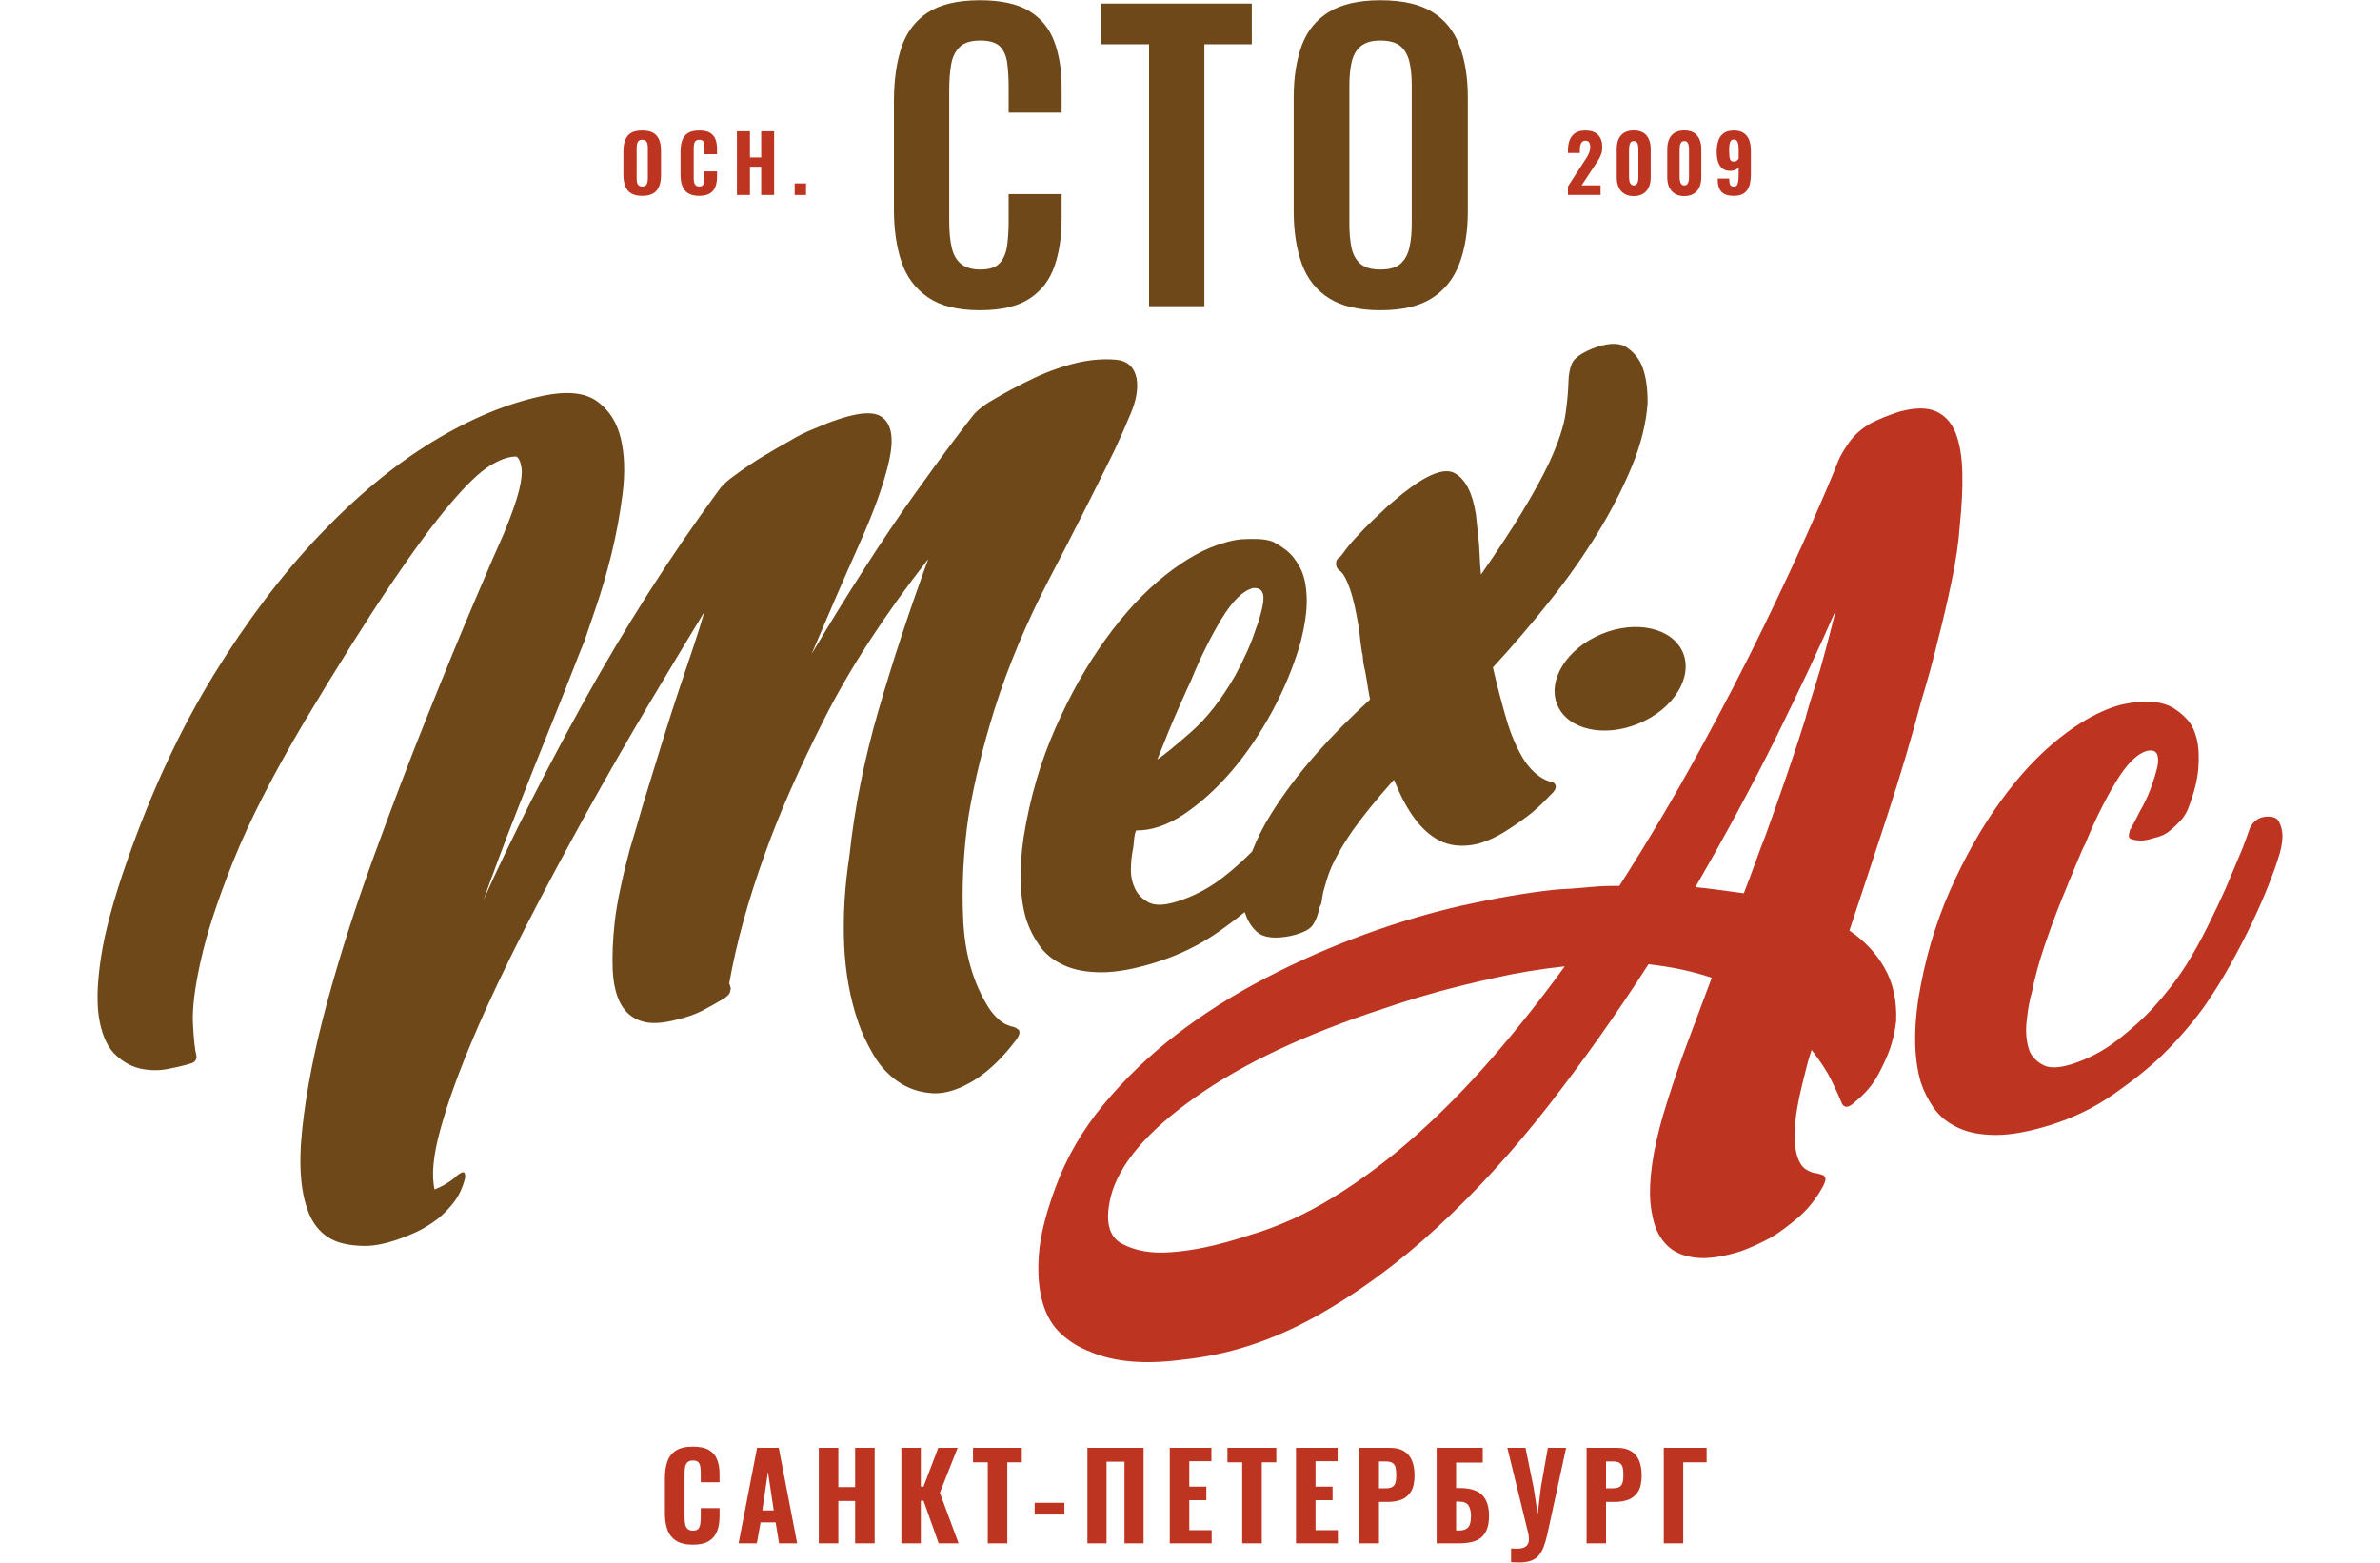 <?xml version="1.0" encoding="UTF-8"?> <svg xmlns="http://www.w3.org/2000/svg" xmlns:xlink="http://www.w3.org/1999/xlink" xml:space="preserve" width="300px" height="197px" version="1.0" style="shape-rendering:geometricPrecision; text-rendering:geometricPrecision; image-rendering:optimizeQuality; fill-rule:evenodd; clip-rule:evenodd" viewBox="0 0 300 196.8"> <defs> <style type="text/css"> .fil0 {fill:#6E4819;fill-rule:nonzero} .fil1 {fill:#BD3421;fill-rule:nonzero} </style> </defs> <g id="Слой_x0020_1">  <g id="_2663861790096"> <path class="fil0" d="M212.14 82.18c1.29,3.12 -1.2,7.12 -5.58,8.93 -4.37,1.82 -8.97,0.77 -10.26,-2.35 -1.3,-3.12 1.2,-7.12 5.58,-8.93 4.37,-1.82 8.96,-0.76 10.26,2.35zm-63.59 7.01c0.81,-1.83 1.32,-2.98 1.55,-3.43 1.19,-2.93 2.48,-5.53 3.86,-7.82 1.39,-2.28 2.71,-3.58 3.97,-3.9 1.16,-0.12 1.56,0.65 1.21,2.3 -0.19,0.91 -0.46,1.85 -0.83,2.81 -0.27,0.85 -0.63,1.81 -1.09,2.84 -0.47,1.02 -0.97,2.05 -1.52,3.07 -1.73,3.01 -3.58,5.38 -5.57,7.12 -1.98,1.74 -3.4,2.9 -4.25,3.47 0.97,-2.47 1.85,-4.62 2.67,-6.46zm-14.47 32.38c1.3,0.61 2.89,0.9 4.78,0.9 1.88,0 4.14,-0.41 6.77,-1.23 2.91,-0.9 5.54,-2.18 7.92,-3.84 1.2,-0.84 2.31,-1.68 3.33,-2.51 0.02,0.08 0.07,0.13 0.1,0.2 0.28,0.88 0.75,1.64 1.45,2.28 0.83,0.75 2.26,0.92 4.28,0.51 1.46,-0.34 2.38,-0.79 2.77,-1.37 0.39,-0.57 0.68,-1.34 0.86,-2.29l0.01 -0.01c0.13,-0.2 0.22,-0.41 0.24,-0.62 0.02,-0.23 0.09,-0.64 0.2,-1.22 0.16,-0.58 0.34,-1.21 0.56,-1.9 0.49,-1.56 1.52,-3.48 3.08,-5.77 1.37,-1.94 3.14,-4.11 5.27,-6.5l0.25 0.55c0.69,1.71 1.5,3.18 2.42,4.41 0.92,1.22 1.94,2.12 3.06,2.7 1.13,0.58 2.42,0.77 3.89,0.59 1.47,-0.18 3.1,-0.86 4.89,-2.04 1.13,-0.74 2.08,-1.41 2.85,-2.03 0.77,-0.63 1.55,-1.38 2.35,-2.24 0.68,-0.6 0.86,-1.08 0.55,-1.45 -0.16,-0.18 -0.37,-0.27 -0.63,-0.27 -1.11,-0.35 -2.11,-1.16 -3.03,-2.42 -0.99,-1.48 -1.8,-3.31 -2.44,-5.51 -0.64,-2.2 -1.2,-4.35 -1.68,-6.45 2.49,-2.7 4.87,-5.48 7.15,-8.36 2.29,-2.87 4.3,-5.74 6.06,-8.6 1.75,-2.87 3.19,-5.67 4.32,-8.42 1.13,-2.74 1.79,-5.38 1.97,-7.92 0.02,-1.86 -0.2,-3.41 -0.68,-4.65 -0.42,-1.03 -1.1,-1.85 -2.04,-2.45 -0.95,-0.59 -2.39,-0.52 -4.31,0.23 -1.37,0.58 -2.21,1.19 -2.49,1.82 -0.29,0.63 -0.44,1.44 -0.46,2.4 -0.02,0.98 -0.13,2.27 -0.35,3.88 -0.22,1.62 -0.9,3.68 -2.05,6.2 -1.81,3.82 -4.69,8.53 -8.62,14.16 -0.09,-0.82 -0.15,-1.7 -0.18,-2.62 -0.04,-0.91 -0.1,-1.74 -0.2,-2.49 -0.08,-0.82 -0.17,-1.64 -0.26,-2.46 -0.41,-2.66 -1.28,-4.39 -2.6,-5.17 -1.32,-0.8 -3.56,0.08 -6.73,2.61 -0.58,0.49 -1.16,0.97 -1.74,1.46 -0.49,0.46 -1.1,1.03 -1.83,1.73 -0.73,0.69 -1.49,1.46 -2.29,2.34 -0.59,0.64 -1.1,1.26 -1.51,1.85 -0.21,0.3 -0.41,0.52 -0.6,0.65 -0.19,0.14 -0.3,0.33 -0.32,0.57 -0.05,0.48 0.13,0.85 0.54,1.11 0.4,0.33 0.8,1.08 1.2,2.23 0.41,1.16 0.79,2.87 1.16,5.15 0.04,0.45 0.08,0.87 0.13,1.24 0.05,0.38 0.1,0.74 0.15,1.11 0.04,0.38 0.1,0.67 0.17,0.87 0.02,0.62 0.12,1.29 0.31,2 0.11,0.58 0.23,1.3 0.36,2.16 0.07,0.45 0.16,0.92 0.26,1.41 -2.46,2.24 -4.71,4.5 -6.75,6.81 -2.22,2.52 -4.11,5.03 -5.69,7.55 -1.02,1.61 -1.81,3.21 -2.43,4.8 -1.11,1.12 -2.33,2.23 -3.75,3.33 -1.77,1.35 -3.69,2.36 -5.78,3 -1.54,0.48 -2.71,0.51 -3.5,0.1 -0.79,-0.41 -1.36,-0.99 -1.72,-1.72 -0.36,-0.75 -0.54,-1.56 -0.53,-2.46 0,-0.89 0.1,-1.79 0.29,-2.69l0.14 -1.32c0.04,-0.33 0.11,-0.62 0.23,-0.89 1.92,0.02 3.93,-0.65 6.01,-2.03 2.07,-1.39 4.06,-3.17 5.97,-5.39 1.9,-2.21 3.62,-4.74 5.16,-7.57 1.53,-2.84 2.71,-5.7 3.55,-8.59 0.59,-2.27 0.87,-4.19 0.81,-5.76 -0.05,-1.57 -0.33,-2.84 -0.84,-3.8 -0.51,-0.96 -1.09,-1.69 -1.74,-2.19 -0.65,-0.49 -1.22,-0.85 -1.72,-1.09 -0.59,-0.2 -1.24,-0.31 -1.94,-0.32 -0.7,-0.02 -1.36,0 -1.98,0.03 -0.71,0.07 -1.43,0.21 -2.15,0.44 -2.35,0.65 -4.85,2.02 -7.48,4.11 -2.64,2.1 -5.14,4.78 -7.51,8.07 -2.38,3.28 -4.49,7.04 -6.34,11.25 -1.86,4.21 -3.18,8.75 -3.97,13.63 -0.62,4.15 -0.51,7.63 0.33,10.47 0.4,1.19 0.96,2.29 1.68,3.3 0.72,1.01 1.73,1.82 3.03,2.42zm-5.68 8.14c0.23,0.32 0.09,0.79 -0.41,1.41 -1.53,2.02 -3.15,3.6 -4.85,4.75 -2.08,1.34 -3.94,1.95 -5.6,1.85 -1.65,-0.11 -3.12,-0.6 -4.38,-1.49 -1.26,-0.88 -2.3,-2.03 -3.11,-3.44 -0.82,-1.41 -1.42,-2.71 -1.83,-3.9 -1.07,-3.07 -1.67,-6.4 -1.82,-9.99 -0.14,-3.6 0.08,-7.3 0.67,-11.11 0.65,-6.08 1.88,-12.22 3.69,-18.43 1.8,-6.2 3.89,-12.53 6.25,-18.99 -5.5,7.04 -9.86,13.75 -13.09,20.12 -3.23,6.38 -5.72,12.04 -7.48,16.99 -2.12,5.84 -3.62,11.3 -4.52,16.37l0.2 0.63c-0.02,0.17 -0.06,0.35 -0.13,0.56 -0.07,0.22 -0.34,0.48 -0.81,0.78 -1.03,0.62 -1.96,1.14 -2.79,1.56 -0.84,0.42 -1.85,0.76 -3.01,1.04 -1.9,0.52 -3.42,0.59 -4.56,0.2 -1.15,-0.37 -2.01,-1.11 -2.6,-2.21 -0.58,-1.09 -0.91,-2.51 -0.99,-4.28 -0.07,-1.75 0.01,-3.71 0.24,-5.87 0.14,-1.28 0.38,-2.75 0.74,-4.4 0.35,-1.66 0.74,-3.28 1.18,-4.9 0.54,-1.78 1.1,-3.67 1.65,-5.61 0.95,-3.07 1.79,-5.81 2.53,-8.21 0.74,-2.39 1.43,-4.54 2.07,-6.44 0.64,-1.9 1.22,-3.63 1.74,-5.18 0.52,-1.55 0.99,-3.05 1.41,-4.49 -2.03,3.33 -4.35,7.2 -6.98,11.61 -2.62,4.41 -5.26,9.01 -7.93,13.83 -2.66,4.81 -5.25,9.65 -7.74,14.51 -2.49,4.89 -4.66,9.45 -6.47,13.73 -1.82,4.28 -3.2,8.09 -4.12,11.43 -0.94,3.34 -1.19,5.91 -0.77,7.71 0.92,-0.35 1.76,-0.85 2.53,-1.47 0.2,-0.22 0.44,-0.41 0.72,-0.57 0.47,-0.3 0.67,-0.09 0.59,0.62 -0.3,1.18 -0.76,2.17 -1.37,2.98 -0.62,0.81 -1.31,1.53 -2.08,2.15 -0.86,0.66 -1.75,1.2 -2.67,1.64 -2.68,1.22 -4.89,1.81 -6.64,1.77 -1.76,-0.04 -3.13,-0.33 -4.12,-0.87 -1.16,-0.64 -2.02,-1.58 -2.6,-2.79 -1.21,-2.56 -1.56,-6.26 -1.04,-11.1 0.52,-4.84 1.57,-10.19 3.17,-16.07 1.59,-5.86 3.54,-11.96 5.85,-18.28 2.29,-6.31 4.55,-12.24 6.77,-17.76 2.21,-5.52 4.2,-10.35 5.96,-14.49 1.76,-4.14 2.99,-6.98 3.68,-8.5 0.95,-2.31 1.58,-4.11 1.9,-5.4 0.31,-1.31 0.41,-2.24 0.3,-2.83 -0.1,-0.74 -0.31,-1.22 -0.64,-1.43 -0.96,-0.01 -2.08,0.38 -3.34,1.16 -1.27,0.78 -2.94,2.37 -4.99,4.79 -2.06,2.42 -4.58,5.83 -7.55,10.23 -2.97,4.4 -6.6,10.17 -10.87,17.29 -3.97,6.72 -6.94,12.55 -8.92,17.49 -1.98,4.95 -3.35,9.13 -4.1,12.53 -0.77,3.41 -1.1,6.08 -1,8.02 0.1,1.94 0.24,3.27 0.43,3.98 0.06,0.3 -0.02,0.56 -0.21,0.77 -0.11,0.11 -0.25,0.19 -0.43,0.24 -0.63,0.2 -1.53,0.43 -2.7,0.66 -1.17,0.26 -2.33,0.27 -3.49,0.05 -1.17,-0.22 -2.24,-0.77 -3.24,-1.67 -1.01,-0.89 -1.71,-2.31 -2.11,-4.27 -0.41,-1.97 -0.36,-4.6 0.13,-7.93 0.48,-3.33 1.61,-7.5 3.38,-12.54 3.04,-8.67 6.65,-16.42 10.85,-23.26 4.2,-6.83 8.65,-12.71 13.35,-17.64 4.69,-4.93 9.46,-8.87 14.29,-11.8 4.83,-2.93 9.49,-4.85 13.98,-5.78 2.96,-0.6 5.19,-0.37 6.7,0.71 1.51,1.08 2.5,2.63 2.99,4.64 0.49,2.02 0.57,4.35 0.24,7 -0.34,2.66 -0.81,5.22 -1.42,7.69 -0.62,2.48 -1.28,4.73 -1.98,6.76 -0.7,2.05 -1.18,3.44 -1.44,4.22 -0.23,0.54 -0.74,1.81 -1.53,3.84 -0.78,2.03 -1.78,4.52 -2.97,7.47 -1.2,2.97 -2.52,6.3 -3.97,9.99 -1.45,3.7 -2.86,7.46 -4.24,11.29 1.73,-3.86 3.69,-7.92 5.85,-12.19 2.17,-4.27 4.48,-8.62 6.93,-13.06 2.45,-4.42 5.1,-8.88 7.95,-13.37 2.85,-4.47 5.81,-8.81 8.9,-13.01 0.41,-0.6 1,-1.16 1.76,-1.71 1.43,-1.06 2.75,-1.96 3.97,-2.68 1.22,-0.73 2.3,-1.36 3.23,-1.87 1.03,-0.63 2.05,-1.14 3.06,-1.53 4.32,-1.89 7.14,-2.41 8.46,-1.57 1.31,0.83 1.67,2.64 1.06,5.46 -0.61,2.82 -1.87,6.37 -3.78,10.63 -1.9,4.26 -3.91,8.89 -6.02,13.87 2.25,-3.78 4.47,-7.39 6.69,-10.83 2.2,-3.43 4.26,-6.48 6.18,-9.17 1.91,-2.67 3.53,-4.9 4.86,-6.66 1.33,-1.77 2.25,-2.96 2.75,-3.58 0.2,-0.22 0.44,-0.45 0.73,-0.69 0.29,-0.25 0.67,-0.52 1.15,-0.82 1.87,-1.12 3.75,-2.13 5.65,-3.03 1.89,-0.89 3.79,-1.56 5.68,-1.99 1.61,-0.35 3.16,-0.46 4.64,-0.34 1.47,0.13 2.35,0.92 2.64,2.38 0.21,1.24 -0.03,2.72 -0.74,4.4 -0.7,1.69 -1.4,3.26 -2.08,4.71 -2.69,5.47 -5.45,10.91 -8.27,16.3 -2.81,5.4 -5.08,10.8 -6.8,16.21 -1.47,4.71 -2.57,9.22 -3.3,13.55 -0.64,4.38 -0.87,8.72 -0.67,13.03 0.19,4.3 1.26,8.01 3.21,11.11 0.38,0.6 0.83,1.11 1.35,1.56 0.52,0.46 1.17,0.76 1.94,0.91l0.49 0.31z"></path> <path class="fil1" d="M287.71 105.29c-0.01,0.85 -0.2,1.83 -0.59,2.96 -0.26,0.86 -0.67,1.96 -1.21,3.33 -0.54,1.37 -1.21,2.9 -2,4.57 -0.8,1.68 -1.71,3.45 -2.75,5.32 -1.03,1.87 -2.17,3.68 -3.41,5.46 -1.54,2.1 -3.29,4.11 -5.25,6.04 -1.67,1.6 -3.71,3.23 -6.13,4.91 -2.42,1.68 -5.07,2.97 -7.98,3.87 -2.63,0.81 -4.89,1.23 -6.78,1.23 -1.88,0 -3.48,-0.29 -4.77,-0.9 -1.3,-0.6 -2.31,-1.41 -3.03,-2.43 -0.73,-1.01 -1.29,-2.11 -1.69,-3.31 -0.83,-2.83 -0.94,-6.32 -0.32,-10.45 0.79,-4.89 2.11,-9.43 3.96,-13.64 1.86,-4.21 3.97,-7.96 6.34,-11.24 2.37,-3.3 4.88,-5.99 7.52,-8.08 2.63,-2.09 5.18,-3.48 7.61,-4.16 1.8,-0.4 3.26,-0.52 4.39,-0.37 1.12,0.16 2.01,0.48 2.66,0.98 0.49,0.31 0.99,0.75 1.5,1.32 0.51,0.59 0.88,1.38 1.13,2.38 0.24,1.01 0.3,2.23 0.19,3.66 -0.1,1.42 -0.52,3.1 -1.26,5.03 -0.24,0.61 -0.56,1.14 -0.96,1.57 -0.4,0.43 -0.86,0.87 -1.39,1.3 -0.52,0.44 -1.19,0.74 -2,0.91 -0.73,0.23 -1.31,0.34 -1.74,0.31 -0.44,-0.01 -0.81,-0.08 -1.11,-0.18 -0.29,-0.1 -0.37,-0.37 -0.24,-0.8 0.03,-0.24 0.09,-0.41 0.19,-0.52 0.21,-0.37 0.4,-0.72 0.57,-1.05 0.17,-0.31 0.36,-0.71 0.59,-1.16l0.32 -0.57c0.44,-0.83 0.82,-1.68 1.13,-2.55 0.31,-0.87 0.55,-1.66 0.72,-2.37 0.16,-0.7 0.15,-1.26 -0.02,-1.68 -0.18,-0.4 -0.58,-0.55 -1.2,-0.43 -1.27,0.31 -2.59,1.61 -3.98,3.9 -1.38,2.28 -2.67,4.88 -3.86,7.8 -0.22,0.38 -0.59,1.21 -1.12,2.5 -0.54,1.28 -1.16,2.82 -1.88,4.58 -0.72,1.77 -1.43,3.69 -2.13,5.76 -0.71,2.08 -1.25,4.07 -1.63,5.97 -0.28,0.93 -0.49,2.12 -0.64,3.56 -0.16,1.44 -0.03,2.72 0.38,3.83 0.35,0.74 0.93,1.31 1.72,1.72 0.79,0.42 1.95,0.38 3.5,-0.09 2.08,-0.65 4.01,-1.65 5.78,-3.01 1.77,-1.37 3.3,-2.74 4.59,-4.15 1.49,-1.63 2.87,-3.4 4.13,-5.35 0.95,-1.53 1.85,-3.14 2.69,-4.83 0.84,-1.69 1.61,-3.3 2.29,-4.83 0.71,-1.68 1.42,-3.38 2.13,-5.06 0.24,-0.62 0.52,-1.39 0.84,-2.3 0.31,-0.9 0.92,-1.46 1.82,-1.66 0.98,-0.15 1.62,0.04 1.91,0.56 0.3,0.53 0.45,1.14 0.47,1.84zm-57.66 -23.21c-0.43,1.61 -0.85,3.05 -1.26,4.33 -0.51,1.56 -0.92,2.93 -1.22,4.09 -0.67,2.15 -1.42,4.43 -2.25,6.85 -0.83,2.43 -1.75,5.03 -2.75,7.81 -0.48,1.24 -0.95,2.46 -1.38,3.68 -0.44,1.22 -0.9,2.44 -1.38,3.67 -1.04,-0.13 -2.08,-0.28 -3.12,-0.42 -1.03,-0.14 -2.03,-0.26 -2.99,-0.35 3.77,-6.51 7.17,-12.82 10.2,-18.93 3.02,-6.13 5.53,-11.47 7.51,-16.02 -0.47,1.92 -0.93,3.69 -1.36,5.29zm-41.87 51.08c-3.16,3.65 -6.41,6.96 -9.76,9.93 -3.34,2.97 -6.78,5.54 -10.3,7.71 -3.52,2.18 -7.1,3.79 -10.72,4.84 -3.73,1.23 -7.01,1.94 -9.83,2.12 -2.39,0.19 -4.44,-0.16 -6.14,-1.06 -1.7,-0.91 -2.17,-2.91 -1.4,-6.01 1.05,-4.03 4.59,-8.19 10.62,-12.45 6.03,-4.27 13.96,-8 23.77,-11.2 2.1,-0.72 4.37,-1.43 6.81,-2.11 2.08,-0.56 4.48,-1.16 7.23,-1.77 2.74,-0.62 5.67,-1.1 8.78,-1.44 -2.89,3.98 -5.91,7.8 -9.06,11.44zm44.94 -15.95c1.55,-4.66 3.15,-9.51 4.79,-14.54 1.64,-5.03 3.04,-9.77 4.22,-14.24 0.81,-2.65 1.54,-5.31 2.18,-7.98 0.59,-2.27 1.16,-4.71 1.7,-7.32 0.55,-2.61 0.88,-4.93 1.02,-6.98 0.26,-2.48 0.37,-4.72 0.32,-6.72 -0.05,-1.99 -0.33,-3.64 -0.85,-4.96 -0.52,-1.3 -1.34,-2.2 -2.47,-2.71 -1.13,-0.5 -2.64,-0.49 -4.55,0.02 -1.36,0.42 -2.59,0.92 -3.71,1.5 -1.12,0.65 -2.02,1.45 -2.69,2.39 -0.67,0.95 -1.13,1.73 -1.37,2.34 -0.72,1.85 -1.9,4.62 -3.52,8.29 -1.62,3.68 -3.62,7.95 -5.98,12.81 -2.37,4.88 -5.08,10.1 -8.14,15.69 -3.05,5.59 -6.37,11.18 -9.95,16.78 -1.23,-0.01 -2.36,0.03 -3.37,0.12 -1.02,0.08 -1.89,0.15 -2.59,0.22 -0.89,0.04 -1.68,0.09 -2.39,0.16 -3.55,0.4 -7.35,1.06 -11.4,1.96 -4.04,0.91 -8.17,2.13 -12.37,3.66 -4.2,1.54 -8.35,3.36 -12.43,5.48 -4.09,2.12 -7.85,4.5 -11.3,7.15 -3.44,2.65 -6.5,5.59 -9.17,8.82 -2.67,3.22 -4.69,6.71 -6.06,10.46 -1.23,3.32 -1.93,6.15 -2.09,8.48 -0.17,2.33 -0.01,4.33 0.47,6 0.48,1.67 1.26,2.99 2.34,3.97 1.08,0.99 2.29,1.73 3.64,2.24 3.02,1.31 6.94,1.65 11.74,1 5.68,-0.59 11.2,-2.38 16.57,-5.36 5.36,-2.98 10.5,-6.73 15.42,-11.28 4.92,-4.53 9.62,-9.69 14.1,-15.44 4.47,-5.76 8.66,-11.68 12.56,-17.76 1.48,0.16 2.88,0.39 4.21,0.67 1.33,0.29 2.58,0.63 3.77,1.03 -0.99,2.63 -1.97,5.26 -2.95,7.88 -0.99,2.62 -1.88,5.23 -2.68,7.79 -1.46,4.55 -2.18,8.41 -2.16,11.58 0.02,1.38 0.22,2.66 0.57,3.82 0.36,1.16 0.96,2.12 1.8,2.87 0.84,0.74 2,1.2 3.47,1.36 1.48,0.16 3.35,-0.12 5.62,-0.82 1.28,-0.47 2.57,-1.06 3.88,-1.78 1.03,-0.63 2.15,-1.46 3.36,-2.49 1.21,-1.03 2.24,-2.34 3.12,-3.92 0.22,-0.46 0.32,-0.78 0.3,-0.97 -0.03,-0.18 -0.12,-0.33 -0.29,-0.43l-0.76 -0.23c-0.44,-0.02 -0.9,-0.18 -1.4,-0.49 -0.49,-0.31 -0.87,-0.89 -1.13,-1.74 -0.26,-0.85 -0.35,-2.02 -0.27,-3.51 0.07,-1.49 0.41,-3.46 1.02,-5.88 0.15,-0.59 0.3,-1.21 0.46,-1.83 0.15,-0.63 0.36,-1.34 0.62,-2.11 1.08,1.37 1.91,2.64 2.49,3.81 0.57,1.18 1,2.12 1.28,2.8 0.06,0.21 0.17,0.37 0.34,0.47 0.33,0.21 0.79,0.03 1.37,-0.54 1.25,-1 2.2,-2.12 2.86,-3.33 0.66,-1.2 1.17,-2.33 1.55,-3.37 0.39,-1.2 0.65,-2.37 0.77,-3.49 0.1,-2.58 -0.39,-4.81 -1.46,-6.68 -1.07,-1.88 -2.55,-3.45 -4.43,-4.72z"></path> <path class="fil0" d="M123.51 39.01c-2.79,0 -4.98,-0.54 -6.57,-1.65 -1.58,-1.09 -2.69,-2.59 -3.32,-4.49 -0.63,-1.9 -0.94,-4.09 -0.94,-6.57l0 -13.61c0,-2.61 0.31,-4.87 0.94,-6.78 0.63,-1.91 1.74,-3.39 3.32,-4.43 1.59,-1.03 3.78,-1.55 6.57,-1.55 2.64,0 4.71,0.45 6.19,1.34 1.49,0.89 2.56,2.18 3.18,3.84 0.63,1.66 0.94,3.59 0.94,5.79l0 3.2 -6.68 0 0 -3.29c0,-1.07 -0.06,-2.05 -0.17,-2.92 -0.11,-0.88 -0.41,-1.58 -0.89,-2.1 -0.49,-0.52 -1.33,-0.78 -2.52,-0.78 -1.2,0 -2.07,0.28 -2.61,0.83 -0.55,0.55 -0.91,1.29 -1.06,2.21 -0.16,0.93 -0.24,1.97 -0.24,3.13l0 16.58c0,1.38 0.11,2.52 0.33,3.41 0.22,0.9 0.62,1.57 1.2,2.03 0.58,0.45 1.38,0.68 2.38,0.68 1.16,0 1.98,-0.27 2.47,-0.83 0.49,-0.54 0.79,-1.27 0.92,-2.18 0.12,-0.91 0.19,-1.93 0.19,-3.06l0 -3.44 6.68 0 0 3.06c0,2.26 -0.29,4.26 -0.89,6 -0.6,1.75 -1.64,3.11 -3.13,4.1 -1.49,0.99 -3.59,1.48 -6.29,1.48z"></path> <polygon class="fil0" points="144.84,38.5 144.84,5.48 138.77,5.48 138.77,0.35 157.79,0.35 157.79,5.48 151.81,5.48 151.81,38.5 "></polygon> <path class="fil0" d="M173.99 33.88c1.16,0 2.02,-0.25 2.57,-0.75 0.55,-0.5 0.92,-1.2 1.11,-2.08 0.19,-0.87 0.28,-1.83 0.28,-2.87l0 -17.56c0,-1.07 -0.09,-2.03 -0.28,-2.87 -0.19,-0.85 -0.56,-1.52 -1.11,-2.01 -0.55,-0.48 -1.41,-0.73 -2.57,-0.73 -1.1,0 -1.93,0.25 -2.49,0.73 -0.57,0.49 -0.94,1.16 -1.13,2.01 -0.19,0.84 -0.28,1.8 -0.28,2.87l0 17.56c0,1.04 0.08,2 0.25,2.87 0.17,0.88 0.55,1.58 1.11,2.08 0.56,0.5 1.41,0.75 2.54,0.75zm0 5.13c-2.7,0 -4.85,-0.5 -6.45,-1.5 -1.6,-1.01 -2.75,-2.45 -3.44,-4.33 -0.68,-1.89 -1.03,-4.12 -1.03,-6.69l0 -14.27c0,-2.58 0.35,-4.78 1.03,-6.62 0.69,-1.84 1.84,-3.24 3.44,-4.21 1.6,-0.97 3.75,-1.46 6.45,-1.46 2.77,0 4.94,0.49 6.52,1.46 1.59,0.97 2.74,2.37 3.44,4.21 0.71,1.84 1.07,4.04 1.07,6.62l0 14.31c0,2.55 -0.36,4.76 -1.07,6.62 -0.7,1.87 -1.85,3.31 -3.44,4.33 -1.58,1.02 -3.75,1.53 -6.52,1.53z"></path> <path class="fil1" d="M87.33 194.63c-0.89,0 -1.6,-0.17 -2.12,-0.51 -0.52,-0.34 -0.88,-0.8 -1.09,-1.4 -0.21,-0.6 -0.31,-1.3 -0.31,-2.09l0 -4.33c0,-0.83 0.1,-1.55 0.31,-2.15 0.21,-0.6 0.57,-1.06 1.09,-1.39 0.52,-0.33 1.23,-0.49 2.12,-0.49 0.86,0 1.54,0.14 2.03,0.43 0.49,0.29 0.84,0.69 1.04,1.22 0.21,0.52 0.3,1.13 0.3,1.83l0 1.01 -2.37 0 0 -1.13c0,-0.28 -0.02,-0.54 -0.05,-0.78 -0.03,-0.24 -0.11,-0.44 -0.24,-0.6 -0.14,-0.15 -0.37,-0.23 -0.7,-0.23 -0.32,0 -0.56,0.09 -0.71,0.24 -0.15,0.16 -0.24,0.37 -0.28,0.62 -0.04,0.25 -0.06,0.53 -0.06,0.84l0 5.47c0,0.34 0.03,0.64 0.08,0.89 0.06,0.25 0.16,0.44 0.31,0.57 0.16,0.14 0.38,0.21 0.66,0.21 0.32,0 0.55,-0.08 0.68,-0.23 0.13,-0.16 0.22,-0.36 0.25,-0.62 0.04,-0.26 0.06,-0.53 0.06,-0.82l0 -1.17 2.37 0 0 0.99c0,0.71 -0.09,1.33 -0.29,1.87 -0.2,0.54 -0.54,0.97 -1.03,1.28 -0.48,0.31 -1.17,0.47 -2.05,0.47z"></path> <path class="fil1" d="M96.09 190.31l1.44 0 -0.73 -4.86 -0.71 4.86zm-2.99 4.15l2.33 -12.04 2.73 0 2.32 12.04 -2.28 0 -0.43 -2.64 -1.9 0 -0.47 2.64 -2.3 0z"></path> <polygon class="fil1" points="103.21,194.46 103.21,182.42 105.67,182.42 105.67,187.37 107.79,187.37 107.79,182.42 110.25,182.42 110.25,194.46 107.79,194.46 107.79,189.12 105.67,189.12 105.67,194.46 "></polygon> <polygon class="fil1" points="113.62,194.46 113.62,182.42 116.07,182.42 116.07,187.31 116.41,187.31 118.27,182.42 120.71,182.42 118.47,188.09 120.83,194.46 118.32,194.46 116.41,189.08 116.07,189.08 116.07,194.46 "></polygon> <polygon class="fil1" points="124.51,194.46 124.51,184.25 122.65,184.25 122.65,182.42 128.8,182.42 128.8,184.25 126.97,184.25 126.97,194.46 "></polygon> <polygon class="fil1" points="130.42,189.35 134.17,189.35 134.17,190.83 130.42,190.83 "></polygon> <polygon class="fil1" points="137.07,194.46 137.07,182.42 144.15,182.42 144.15,194.46 141.74,194.46 141.74,184.17 139.48,184.17 139.48,194.46 "></polygon> <polygon class="fil1" points="147.45,194.46 147.45,182.42 152.7,182.42 152.7,184.11 149.91,184.11 149.91,187.31 152.06,187.31 152.06,189.02 149.91,189.02 149.91,192.8 152.73,192.8 152.73,194.46 "></polygon> <polygon class="fil1" points="156.58,194.46 156.58,184.25 154.72,184.25 154.72,182.42 160.88,182.42 160.88,184.25 159.05,184.25 159.05,194.46 "></polygon> <polygon class="fil1" points="163.36,194.46 163.36,182.42 168.61,182.42 168.61,184.11 165.82,184.11 165.82,187.31 167.97,187.31 167.97,189.02 165.82,189.02 165.82,192.8 168.64,192.8 168.64,194.46 "></polygon> <path class="fil1" d="M173.82 187.52l0.86 0c0.36,0 0.63,-0.06 0.82,-0.17 0.2,-0.12 0.33,-0.3 0.4,-0.55 0.07,-0.24 0.1,-0.56 0.1,-0.95 0,-0.36 -0.03,-0.67 -0.08,-0.92 -0.06,-0.25 -0.18,-0.44 -0.36,-0.58 -0.19,-0.14 -0.49,-0.21 -0.9,-0.21l-0.84 0 0 3.38zm-2.46 6.94l0 -12.04 3.82 0c0.73,0 1.32,0.13 1.77,0.41 0.46,0.27 0.8,0.66 1.02,1.18 0.22,0.51 0.33,1.14 0.33,1.87 0,0.87 -0.14,1.54 -0.43,2.03 -0.3,0.48 -0.69,0.83 -1.2,1.03 -0.51,0.2 -1.08,0.3 -1.74,0.3l-1.11 0 0 5.22 -2.46 0z"></path> <path class="fil1" d="M183.54 192.84l0.37 0c0.37,0 0.67,-0.06 0.89,-0.19 0.24,-0.13 0.39,-0.34 0.49,-0.62 0.09,-0.28 0.13,-0.65 0.13,-1.11 -0.02,-0.52 -0.12,-0.94 -0.33,-1.25 -0.21,-0.32 -0.61,-0.47 -1.21,-0.47l-0.34 0 0 3.64zm-2.45 1.62l0 -12.04 5.81 0 0 1.86 -3.36 0 0 3.21 0.52 0c0.79,0 1.46,0.12 1.99,0.36 0.54,0.23 0.95,0.61 1.22,1.12 0.28,0.51 0.42,1.18 0.42,2 0,0.71 -0.09,1.29 -0.27,1.74 -0.19,0.46 -0.45,0.81 -0.78,1.07 -0.34,0.26 -0.75,0.43 -1.21,0.53 -0.46,0.1 -0.98,0.15 -1.53,0.15l-2.81 0z"></path> <path class="fil1" d="M190.47 196.83l0 -1.73c0.14,0.01 0.27,0.02 0.39,0.02 0.13,0.01 0.24,0.01 0.34,0.01 0.24,0 0.45,-0.02 0.63,-0.06 0.19,-0.04 0.34,-0.1 0.48,-0.2 0.13,-0.09 0.23,-0.21 0.3,-0.36 0.07,-0.15 0.11,-0.33 0.11,-0.52 0,-0.15 -0.01,-0.28 -0.02,-0.4 -0.02,-0.12 -0.04,-0.25 -0.06,-0.38l-2.64 -10.79 2.29 0 1.02 5 0.52 3.34 0.4 -3.36 0.88 -4.98 2.3 0 -2.36 10.87c-0.15,0.67 -0.32,1.24 -0.5,1.7 -0.19,0.46 -0.42,0.83 -0.69,1.1 -0.26,0.27 -0.59,0.47 -0.97,0.59 -0.39,0.13 -0.85,0.19 -1.41,0.19 -0.14,0 -0.29,0 -0.46,-0.01 -0.17,-0.01 -0.35,-0.02 -0.55,-0.03z"></path> <path class="fil1" d="M202.44 187.52l0.87 0c0.35,0 0.63,-0.06 0.82,-0.17 0.19,-0.12 0.32,-0.3 0.39,-0.55 0.08,-0.24 0.11,-0.56 0.11,-0.95 0,-0.36 -0.03,-0.67 -0.08,-0.92 -0.06,-0.25 -0.18,-0.44 -0.37,-0.58 -0.18,-0.14 -0.48,-0.21 -0.89,-0.21l-0.85 0 0 3.38zm-2.45 6.94l0 -12.04 3.82 0c0.73,0 1.31,0.13 1.77,0.41 0.46,0.27 0.8,0.66 1.02,1.18 0.22,0.51 0.33,1.14 0.33,1.87 0,0.87 -0.14,1.54 -0.43,2.03 -0.3,0.48 -0.7,0.83 -1.2,1.03 -0.51,0.2 -1.09,0.3 -1.74,0.3l-1.12 0 0 5.22 -2.45 0z"></path> <polygon class="fil1" points="209.72,194.46 209.72,182.42 215.12,182.42 215.12,184.25 212.17,184.25 212.17,194.46 "></polygon> <path class="fil1" d="M80.94 23.41c0.21,0 0.37,-0.05 0.47,-0.15 0.1,-0.09 0.17,-0.22 0.2,-0.38 0.03,-0.17 0.05,-0.34 0.05,-0.53l0 -3.79c0,-0.19 -0.02,-0.36 -0.05,-0.52 -0.03,-0.15 -0.1,-0.28 -0.2,-0.38 -0.1,-0.09 -0.26,-0.14 -0.47,-0.14 -0.2,0 -0.34,0.05 -0.44,0.14 -0.1,0.1 -0.17,0.23 -0.2,0.38 -0.03,0.16 -0.05,0.33 -0.05,0.52l0 3.79c0,0.19 0.02,0.36 0.04,0.53 0.04,0.16 0.1,0.29 0.2,0.38 0.1,0.1 0.25,0.15 0.45,0.15zm0 1.18c-0.58,0 -1.05,-0.11 -1.39,-0.32 -0.35,-0.21 -0.59,-0.52 -0.74,-0.91 -0.15,-0.39 -0.23,-0.86 -0.23,-1.41l0 -2.99c0,-0.55 0.08,-1.02 0.23,-1.41 0.15,-0.39 0.39,-0.69 0.74,-0.9 0.34,-0.2 0.81,-0.3 1.39,-0.3 0.6,0 1.07,0.1 1.42,0.31 0.34,0.21 0.59,0.51 0.74,0.89 0.15,0.39 0.22,0.86 0.22,1.41l0 2.99c0,0.55 -0.07,1.02 -0.22,1.41 -0.15,0.39 -0.4,0.7 -0.74,0.91 -0.35,0.21 -0.82,0.32 -1.42,0.32z"></path> <path class="fil1" d="M88.13 24.59c-0.59,0 -1.06,-0.12 -1.41,-0.34 -0.35,-0.23 -0.59,-0.54 -0.73,-0.94 -0.14,-0.4 -0.21,-0.86 -0.21,-1.39l0 -2.89c0,-0.55 0.07,-1.03 0.21,-1.43 0.14,-0.4 0.38,-0.71 0.73,-0.93 0.35,-0.21 0.82,-0.32 1.41,-0.32 0.58,0 1.03,0.09 1.35,0.28 0.33,0.2 0.56,0.47 0.7,0.82 0.13,0.35 0.2,0.75 0.2,1.22l0 0.67 -1.59 0 0 -0.75c0,-0.19 0,-0.36 -0.03,-0.52 -0.01,-0.16 -0.07,-0.3 -0.16,-0.4 -0.09,-0.1 -0.24,-0.15 -0.46,-0.15 -0.22,0 -0.37,0.05 -0.47,0.16 -0.1,0.1 -0.17,0.24 -0.19,0.41 -0.03,0.17 -0.04,0.35 -0.04,0.56l0 3.65c0,0.22 0.02,0.42 0.05,0.59 0.04,0.16 0.11,0.29 0.21,0.38 0.1,0.09 0.25,0.14 0.44,0.14 0.21,0 0.36,-0.06 0.45,-0.16 0.09,-0.1 0.15,-0.24 0.17,-0.41 0.02,-0.17 0.03,-0.35 0.03,-0.54l0 -0.79 1.59 0 0 0.67c0,0.47 -0.06,0.88 -0.2,1.24 -0.13,0.36 -0.36,0.65 -0.68,0.85 -0.32,0.21 -0.78,0.32 -1.37,0.32z"></path> <polygon class="fil1" points="92.89,24.48 92.89,16.45 94.53,16.45 94.53,19.75 95.95,19.75 95.95,16.45 97.58,16.45 97.58,24.48 95.95,24.48 95.95,20.92 94.53,20.92 94.53,24.48 "></polygon> <polygon class="fil1" points="100.17,23.02 101.6,23.02 101.6,24.48 100.17,24.48 "></polygon> <path class="fil1" d="M197.64 24.48l0 -1.08 1.95 -3.01c0.15,-0.22 0.29,-0.44 0.42,-0.64 0.12,-0.21 0.23,-0.42 0.31,-0.63 0.08,-0.22 0.13,-0.44 0.13,-0.69 0,-0.26 -0.05,-0.46 -0.15,-0.59 -0.1,-0.14 -0.24,-0.2 -0.43,-0.2 -0.2,0 -0.35,0.05 -0.45,0.16 -0.11,0.11 -0.18,0.25 -0.22,0.43 -0.04,0.18 -0.06,0.37 -0.06,0.58l0 0.38 -1.5 0 0 -0.39c0,-0.48 0.08,-0.9 0.23,-1.27 0.15,-0.37 0.38,-0.66 0.7,-0.87 0.32,-0.21 0.74,-0.31 1.26,-0.31 0.71,0 1.24,0.18 1.6,0.55 0.36,0.37 0.54,0.89 0.54,1.56 0,0.32 -0.05,0.62 -0.15,0.9 -0.1,0.27 -0.23,0.53 -0.4,0.79 -0.16,0.25 -0.33,0.52 -0.52,0.79l-1.54 2.33 2.39 0 0 1.21 -4.11 0z"></path> <path class="fil1" d="M205.94 23.27c0.18,0 0.31,-0.06 0.38,-0.17 0.08,-0.11 0.14,-0.25 0.16,-0.4 0.03,-0.16 0.04,-0.3 0.04,-0.43l0 -3.54c0,-0.15 -0.01,-0.3 -0.03,-0.46 -0.02,-0.16 -0.08,-0.3 -0.15,-0.41 -0.08,-0.12 -0.21,-0.17 -0.4,-0.17 -0.19,0 -0.32,0.05 -0.4,0.17 -0.08,0.11 -0.14,0.25 -0.16,0.41 -0.02,0.16 -0.04,0.31 -0.04,0.46l0 3.54c0,0.13 0.02,0.27 0.04,0.43 0.03,0.15 0.09,0.29 0.17,0.4 0.09,0.11 0.22,0.17 0.39,0.17zm0 1.35c-0.48,0 -0.89,-0.1 -1.2,-0.3 -0.32,-0.2 -0.56,-0.47 -0.71,-0.82 -0.16,-0.35 -0.24,-0.75 -0.24,-1.21l0 -3.59c0,-0.47 0.07,-0.88 0.22,-1.24 0.16,-0.35 0.39,-0.63 0.71,-0.83 0.32,-0.19 0.73,-0.29 1.22,-0.29 0.49,0 0.89,0.1 1.2,0.29 0.32,0.2 0.55,0.48 0.7,0.83 0.16,0.36 0.23,0.77 0.23,1.24l0 3.59c0,0.46 -0.08,0.86 -0.24,1.21 -0.16,0.35 -0.39,0.62 -0.71,0.82 -0.32,0.2 -0.71,0.3 -1.18,0.3z"></path> <path class="fil1" d="M212.31 23.27c0.18,0 0.31,-0.06 0.39,-0.17 0.08,-0.11 0.13,-0.25 0.16,-0.4 0.03,-0.16 0.04,-0.3 0.04,-0.43l0 -3.54c0,-0.15 -0.01,-0.3 -0.04,-0.46 -0.02,-0.16 -0.07,-0.3 -0.15,-0.41 -0.08,-0.12 -0.21,-0.17 -0.4,-0.17 -0.18,0 -0.32,0.05 -0.4,0.17 -0.08,0.11 -0.13,0.25 -0.16,0.41 -0.02,0.16 -0.03,0.31 -0.03,0.46l0 3.54c0,0.13 0.01,0.27 0.04,0.43 0.02,0.15 0.08,0.29 0.17,0.4 0.08,0.11 0.21,0.17 0.38,0.17zm0 1.35c-0.48,0 -0.88,-0.1 -1.19,-0.3 -0.32,-0.2 -0.56,-0.47 -0.72,-0.82 -0.16,-0.35 -0.24,-0.75 -0.24,-1.21l0 -3.59c0,-0.47 0.08,-0.88 0.23,-1.24 0.15,-0.35 0.38,-0.63 0.7,-0.83 0.32,-0.19 0.73,-0.29 1.22,-0.29 0.49,0 0.89,0.1 1.21,0.29 0.31,0.2 0.54,0.48 0.7,0.83 0.15,0.36 0.23,0.77 0.23,1.24l0 3.59c0,0.46 -0.09,0.86 -0.24,1.21 -0.16,0.35 -0.4,0.62 -0.72,0.82 -0.31,0.2 -0.71,0.3 -1.18,0.3z"></path> <path class="fil1" d="M218.56 20.27c0.15,0 0.28,-0.04 0.38,-0.12 0.09,-0.08 0.16,-0.16 0.22,-0.25l0 -1.27c0,-0.21 -0.02,-0.4 -0.05,-0.57 -0.04,-0.17 -0.1,-0.31 -0.18,-0.41 -0.09,-0.11 -0.21,-0.16 -0.38,-0.16 -0.16,0 -0.29,0.05 -0.38,0.16 -0.08,0.12 -0.14,0.28 -0.17,0.48 -0.03,0.21 -0.04,0.45 -0.04,0.74 0,0.28 0.01,0.52 0.03,0.73 0.02,0.21 0.07,0.38 0.15,0.5 0.08,0.11 0.22,0.17 0.42,0.17zm-0.01 4.32c-0.49,0 -0.89,-0.08 -1.19,-0.24 -0.3,-0.15 -0.51,-0.38 -0.64,-0.69 -0.13,-0.31 -0.2,-0.68 -0.2,-1.13l0 -0.06 0 -0.06 1.45 0c0,0.34 0.03,0.59 0.1,0.76 0.07,0.16 0.23,0.25 0.49,0.25 0.16,0 0.28,-0.05 0.37,-0.15 0.08,-0.1 0.14,-0.27 0.18,-0.51 0.03,-0.24 0.05,-0.56 0.05,-0.96l0 -0.82c-0.09,0.14 -0.23,0.25 -0.41,0.33 -0.18,0.08 -0.38,0.13 -0.61,0.13 -0.43,0.01 -0.78,-0.1 -1.04,-0.31 -0.25,-0.21 -0.44,-0.5 -0.55,-0.87 -0.1,-0.36 -0.16,-0.76 -0.16,-1.21 0,-0.54 0.07,-1.02 0.21,-1.42 0.14,-0.41 0.37,-0.72 0.69,-0.95 0.32,-0.22 0.74,-0.33 1.26,-0.33 0.51,0 0.92,0.1 1.24,0.32 0.32,0.21 0.55,0.51 0.7,0.9 0.14,0.38 0.21,0.83 0.21,1.35l0 2.92c0,0.52 -0.06,0.99 -0.17,1.41 -0.12,0.41 -0.34,0.74 -0.65,0.98 -0.31,0.24 -0.75,0.36 -1.33,0.36z"></path> </g> </g> </svg> 